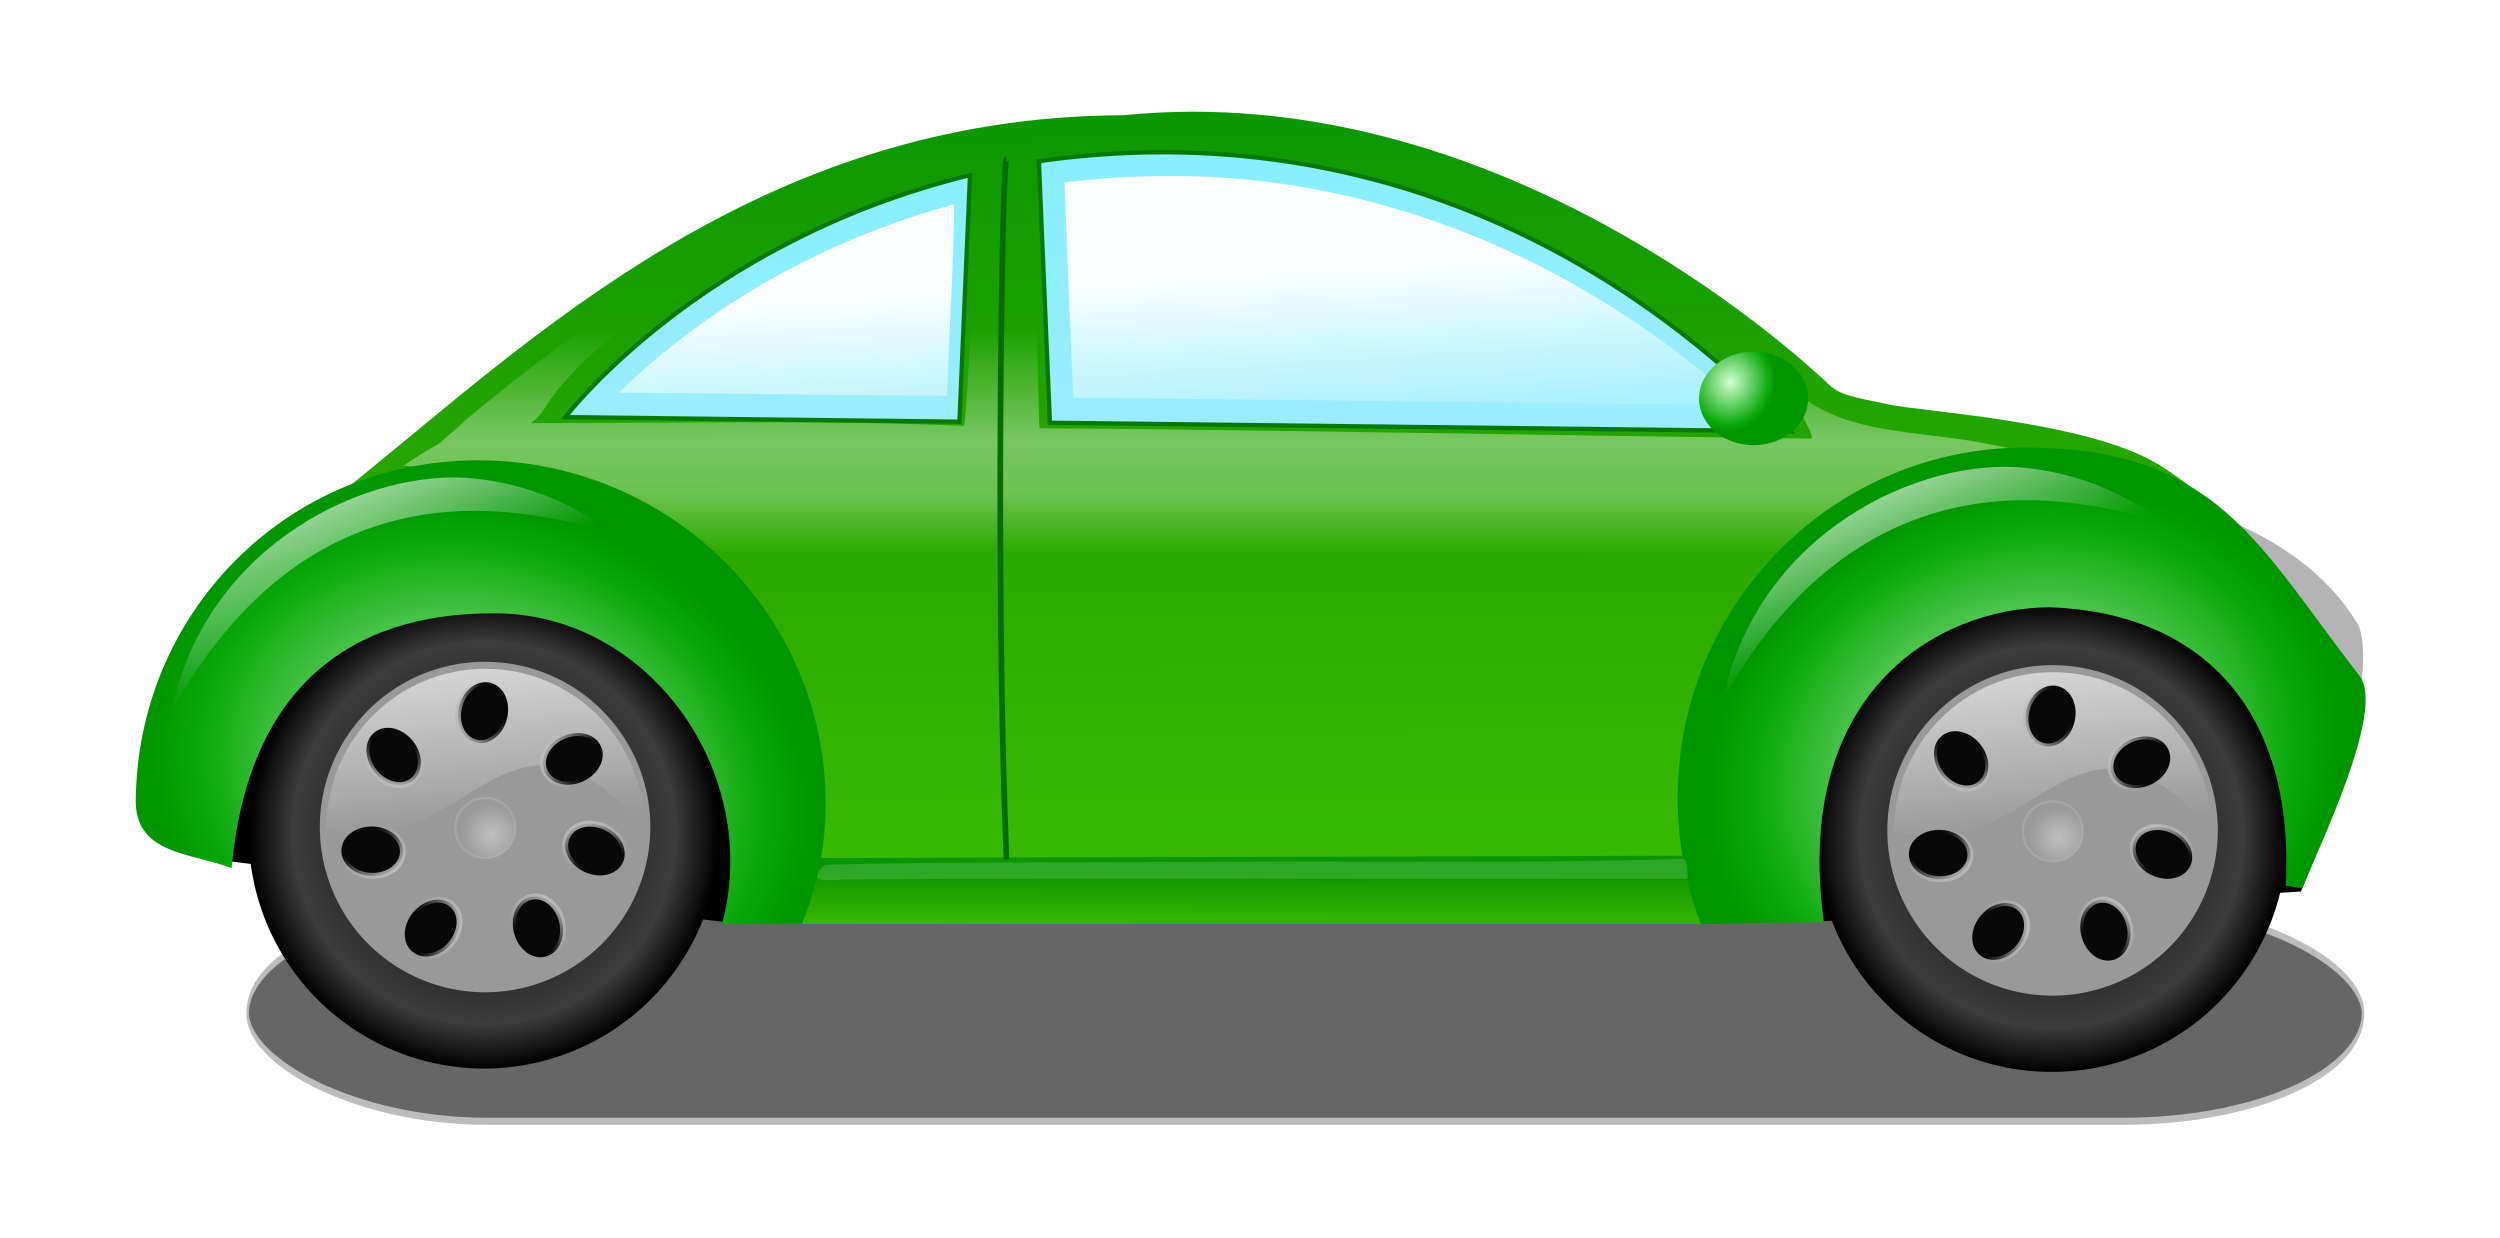 <?xml version="1.0" encoding="UTF-8" standalone="no"?>
<!-- Created with Inkscape (http://www.inkscape.org/) -->
<svg xmlns:dc="http://purl.org/dc/elements/1.1/" xmlns:cc="http://web.resource.org/cc/" xmlns:rdf="http://www.w3.org/1999/02/22-rdf-syntax-ns#" xmlns:svg="http://www.w3.org/2000/svg" xmlns="http://www.w3.org/2000/svg" xmlns:xlink="http://www.w3.org/1999/xlink" xmlns:sodipodi="http://sodipodi.sourceforge.net/DTD/sodipodi-0.dtd" xmlns:inkscape="http://www.inkscape.org/namespaces/inkscape" width="597.347" height="295.816" id="svg2" sodipodi:version="0.32" inkscape:version="0.46dev+devel" sodipodi:docbase="/home/chris/Inkscape graphics" sodipodi:docname="Chrisdesign_Beetle_(car).svg" inkscape:output_extension="org.inkscape.output.svg.inkscape" version="1.0">
  <defs id="defs4">
    <linearGradient inkscape:collect="always" id="linearGradient6250">
      <stop style="stop-color:#bcbcbc;stop-opacity:1;" offset="0" id="stop6252"/>
      <stop style="stop-color:#bcbcbc;stop-opacity:0;" offset="1" id="stop6254"/>
    </linearGradient>
    <linearGradient id="linearGradient5267">
      <stop style="stop-color:#222222;stop-opacity:1;" offset="0" id="stop5269"/>
      <stop id="stop5277" offset="0.606" style="stop-color:#515151;stop-opacity:1;"/>
      <stop style="stop-color:#818181;stop-opacity:1;" offset="0.626" id="stop5279"/>
      <stop style="stop-color:#888888;stop-opacity:1;" offset="1" id="stop5271"/>
    </linearGradient>
    <linearGradient inkscape:collect="always" id="linearGradient5247">
      <stop style="stop-color:#ffffff;stop-opacity:1;" offset="0" id="stop5249"/>
      <stop style="stop-color:#ffffff;stop-opacity:0;" offset="1" id="stop5251"/>
    </linearGradient>
    <linearGradient id="linearGradient5234">
      <stop style="stop-color:#000000;stop-opacity:1;" offset="0" id="stop5236"/>
      <stop id="stop5242" offset="0.813" style="stop-color:#3c3c3c;stop-opacity:1;"/>
      <stop style="stop-color:#000000;stop-opacity:1;" offset="1" id="stop5238"/>
    </linearGradient>
    <linearGradient id="linearGradient30545">
      <stop style="stop-color:#009300;stop-opacity:1;" offset="0" id="stop30547"/>
      <stop style="stop-color:#f2fff2;stop-opacity:1;" offset="1" id="stop30549"/>
    </linearGradient>
    <linearGradient inkscape:collect="always" id="linearGradient28588">
      <stop style="stop-color:#ffffff;stop-opacity:1;" offset="0" id="stop28590"/>
      <stop style="stop-color:#ffffff;stop-opacity:0;" offset="1" id="stop28592"/>
    </linearGradient>
    <linearGradient id="linearGradient16199">
      <stop id="stop16201" offset="0" style="stop-color:#ffffff;stop-opacity:0;"/>
      <stop style="stop-color:#ffffff;stop-opacity:0.637;" offset="0.5" id="stop16205"/>
      <stop id="stop16207" offset="0.75" style="stop-color:#ffffff;stop-opacity:0.505;"/>
      <stop id="stop16203" offset="1" style="stop-color:#ffffff;stop-opacity:0;"/>
    </linearGradient>
    <linearGradient id="linearGradient16167">
      <stop style="stop-color:#ffffff;stop-opacity:0;" offset="0" id="stop16169"/>
      <stop id="stop16175" offset="0.177" style="stop-color:#ffffff;stop-opacity:0.5;"/>
      <stop style="stop-color:#ffffff;stop-opacity:0;" offset="1" id="stop16171"/>
    </linearGradient>
    <linearGradient id="linearGradient16159">
      <stop style="stop-color:#ffffff;stop-opacity:1;" offset="0" id="stop16161"/>
      <stop style="stop-color:#ffffff;stop-opacity:0;" offset="1" id="stop16163"/>
    </linearGradient>
    <linearGradient inkscape:collect="always" id="linearGradient16120">
      <stop style="stop-color:#ffffff;stop-opacity:1;" offset="0" id="stop16122"/>
      <stop style="stop-color:#ffffff;stop-opacity:0;" offset="1" id="stop16124"/>
    </linearGradient>
    <linearGradient id="linearGradient14136">
      <stop style="stop-color:#9eecff;stop-opacity:1;" offset="0" id="stop14138"/>
      <stop style="stop-color:#87efff;stop-opacity:1;" offset="1" id="stop14140"/>
    </linearGradient>
    <linearGradient id="linearGradient11157">
      <stop style="stop-color:#d2ffd2;stop-opacity:1;" offset="0" id="stop11159"/>
      <stop id="stop3244" offset="0.865" style="stop-color:#09a809;stop-opacity:1;"/>
      <stop style="stop-color:#009600;stop-opacity:1;" offset="1" id="stop11161"/>
    </linearGradient>
    <linearGradient id="linearGradient7271">
      <stop style="stop-color:#3fc200;stop-opacity:1;" offset="0" id="stop7273"/>
      <stop id="stop16132" offset="0.5" style="stop-color:#2ca900;stop-opacity:1;"/>
      <stop style="stop-color:#0a9600;stop-opacity:1;" offset="1" id="stop7275"/>
    </linearGradient>
    <linearGradient id="linearGradient7261">
      <stop style="stop-color:#acfffd;stop-opacity:1;" offset="0" id="stop7263"/>
      <stop style="stop-color:#002099;stop-opacity:1;" offset="1" id="stop7265"/>
    </linearGradient>
    <linearGradient inkscape:collect="always" xlink:href="#linearGradient16120" id="linearGradient24487" gradientUnits="userSpaceOnUse" gradientTransform="matrix(0.479,0,0,0.498,627.578,237.963)" x1="-298.282" y1="220.244" x2="-261.157" y2="309.857"/>
    <linearGradient inkscape:collect="always" xlink:href="#linearGradient16120" id="linearGradient24490" gradientUnits="userSpaceOnUse" gradientTransform="matrix(0.479,0,0,0.498,256.964,240.515)" x1="-298.282" y1="220.244" x2="-261.157" y2="309.857"/>
    <linearGradient inkscape:collect="always" xlink:href="#linearGradient14136" id="linearGradient24498" gradientUnits="userSpaceOnUse" gradientTransform="matrix(0.479,0,0,0.498,256.964,240.515)" x1="155.671" y1="237.284" x2="153.826" y2="84.905"/>
    <radialGradient inkscape:collect="always" xlink:href="#linearGradient11157" id="radialGradient24501" gradientUnits="userSpaceOnUse" gradientTransform="matrix(-9.7213604e-2,-0.368,0.424,-0.126,692.407,211.62)" cx="-425.721" cy="-489.543" fx="-425.721" fy="-489.543" r="171.964"/>
    <radialGradient inkscape:collect="always" xlink:href="#linearGradient11157" id="radialGradient24504" gradientUnits="userSpaceOnUse" gradientTransform="matrix(-0.103,0.366,-0.441,-0.134,250.702,490.475)" cx="-72.264" cy="227.889" fx="-72.264" fy="227.889" r="171.964"/>
    <linearGradient inkscape:collect="always" xlink:href="#linearGradient16199" id="linearGradient24507" gradientUnits="userSpaceOnUse" gradientTransform="matrix(0.479,0,0,0.498,256.964,240.515)" x1="159.113" y1="169.739" x2="159.113" y2="277.062"/>
    <linearGradient inkscape:collect="always" xlink:href="#linearGradient7271" id="linearGradient24511" gradientUnits="userSpaceOnUse" gradientTransform="matrix(0.479,0,0,0.498,256.964,240.515)" x1="110.133" y1="461.759" x2="110.21" y2="430.164"/>
    <linearGradient inkscape:collect="always" xlink:href="#linearGradient7271" id="linearGradient24514" gradientUnits="userSpaceOnUse" gradientTransform="matrix(0.479,0,0,0.498,256.964,240.515)" x1="97.294" y1="498.044" x2="96.014" y2="51.26"/>
    <radialGradient inkscape:collect="always" xlink:href="#linearGradient11157" id="radialGradient27586" gradientUnits="userSpaceOnUse" gradientTransform="matrix(-0.264,0.838,-0.79,-0.244,648.891,-93.629)" cx="395.057" cy="189.356" fx="395.057" fy="189.356" r="27.198"/>
    <linearGradient inkscape:collect="always" xlink:href="#linearGradient28588" id="linearGradient3248" gradientUnits="userSpaceOnUse" gradientTransform="matrix(1,0,0,1.058,0,-16.571)" x1="104.609" y1="183.301" x2="108.633" y2="255.722"/>
    <linearGradient inkscape:collect="always" xlink:href="#linearGradient28588" id="linearGradient3252" gradientUnits="userSpaceOnUse" gradientTransform="matrix(0.548,0,0,0.586,276.485,205.311)" x1="104.609" y1="183.301" x2="108.633" y2="255.722"/>
    <radialGradient inkscape:collect="always" xlink:href="#linearGradient5234" id="radialGradient8290" gradientUnits="userSpaceOnUse" cx="173.108" cy="532.029" fx="173.108" fy="532.029" r="61.067"/>
    <linearGradient inkscape:collect="always" xlink:href="#linearGradient5247" id="linearGradient8292" gradientUnits="userSpaceOnUse" gradientTransform="matrix(0.675,0,0,0.675,56.533,171.336)" x1="137.689" y1="430.781" x2="147.468" y2="534.119"/>
    <linearGradient inkscape:collect="always" xlink:href="#linearGradient6250" id="linearGradient8294" gradientUnits="userSpaceOnUse" x1="132.698" y1="563.979" x2="120.109" y2="549.941"/>
    <linearGradient inkscape:collect="always" xlink:href="#linearGradient6250" id="linearGradient8296" gradientUnits="userSpaceOnUse" x1="132.698" y1="563.979" x2="120.109" y2="549.941"/>
    <linearGradient inkscape:collect="always" xlink:href="#linearGradient6250" id="linearGradient8298" gradientUnits="userSpaceOnUse" x1="132.698" y1="563.979" x2="120.109" y2="549.941"/>
    <linearGradient inkscape:collect="always" xlink:href="#linearGradient6250" id="linearGradient8300" gradientUnits="userSpaceOnUse" x1="132.698" y1="563.979" x2="120.109" y2="549.941"/>
    <linearGradient inkscape:collect="always" xlink:href="#linearGradient6250" id="linearGradient8302" gradientUnits="userSpaceOnUse" x1="132.698" y1="563.979" x2="120.109" y2="549.941"/>
    <linearGradient inkscape:collect="always" xlink:href="#linearGradient6250" id="linearGradient8304" gradientUnits="userSpaceOnUse" x1="132.698" y1="563.979" x2="120.109" y2="549.941"/>
    <linearGradient inkscape:collect="always" xlink:href="#linearGradient6250" id="linearGradient8306" gradientUnits="userSpaceOnUse" x1="132.698" y1="563.979" x2="120.109" y2="549.941"/>
    <radialGradient inkscape:collect="always" xlink:href="#linearGradient16120" id="radialGradient8308" gradientUnits="userSpaceOnUse" cx="177.85" cy="532.736" fx="177.85" fy="532.736" r="8.09"/>
    <radialGradient inkscape:collect="always" xlink:href="#linearGradient5234" id="radialGradient8338" gradientUnits="userSpaceOnUse" cx="173.108" cy="532.029" fx="173.108" fy="532.029" r="61.067"/>
    <linearGradient inkscape:collect="always" xlink:href="#linearGradient5247" id="linearGradient8340" gradientUnits="userSpaceOnUse" gradientTransform="matrix(0.675,0,0,0.675,56.533,171.336)" x1="137.689" y1="430.781" x2="147.468" y2="534.119"/>
    <linearGradient inkscape:collect="always" xlink:href="#linearGradient6250" id="linearGradient8342" gradientUnits="userSpaceOnUse" x1="132.698" y1="563.979" x2="120.109" y2="549.941"/>
    <linearGradient inkscape:collect="always" xlink:href="#linearGradient6250" id="linearGradient8344" gradientUnits="userSpaceOnUse" x1="132.698" y1="563.979" x2="120.109" y2="549.941"/>
    <linearGradient inkscape:collect="always" xlink:href="#linearGradient6250" id="linearGradient8346" gradientUnits="userSpaceOnUse" x1="132.698" y1="563.979" x2="120.109" y2="549.941"/>
    <linearGradient inkscape:collect="always" xlink:href="#linearGradient6250" id="linearGradient8348" gradientUnits="userSpaceOnUse" x1="132.698" y1="563.979" x2="120.109" y2="549.941"/>
    <linearGradient inkscape:collect="always" xlink:href="#linearGradient6250" id="linearGradient8350" gradientUnits="userSpaceOnUse" x1="132.698" y1="563.979" x2="120.109" y2="549.941"/>
    <linearGradient inkscape:collect="always" xlink:href="#linearGradient6250" id="linearGradient8352" gradientUnits="userSpaceOnUse" x1="132.698" y1="563.979" x2="120.109" y2="549.941"/>
    <linearGradient inkscape:collect="always" xlink:href="#linearGradient6250" id="linearGradient8354" gradientUnits="userSpaceOnUse" x1="132.698" y1="563.979" x2="120.109" y2="549.941"/>
    <radialGradient inkscape:collect="always" xlink:href="#linearGradient16120" id="radialGradient8356" gradientUnits="userSpaceOnUse" cx="177.85" cy="532.736" fx="177.85" fy="532.736" r="8.09"/>
    <filter inkscape:collect="always" x="-0.018" width="1.036" y="-0.487" height="1.975" id="filter13283">
      <feGaussianBlur inkscape:collect="always" stdDeviation="4.544" id="feGaussianBlur13285"/>
    </filter>
  </defs>
  <sodipodi:namedview id="base" pagecolor="#ffffff" bordercolor="#666666" borderopacity="1.0" inkscape:pageopacity="0.0" inkscape:pageshadow="2" inkscape:zoom="0.6763238" inkscape:cx="230.6076" inkscape:cy="203.01154" inkscape:document-units="px" inkscape:current-layer="layer1" showguides="true" inkscape:guide-bbox="true" inkscape:window-width="1024" inkscape:window-height="683" inkscape:window-x="0" inkscape:window-y="27"/>
  <g inkscape:label="Ebene 1" inkscape:groupmode="layer" id="layer1" transform="translate(-42.879,-246.435)">
    <g id="g2329">
      <rect inkscape:export-ydpi="120.41201" inkscape:export-xdpi="120.41201" inkscape:export-filename="/home/chris/Inkscape graphics/Clipart-Beetle.png" rx="57.77" ry="9.144" transform="matrix(0.992,0,0,2.822,20.732,-862.742)" y="469.699" x="81.976" height="18.287" width="509.515" id="rect9337" style="opacity:1;color:#000000;fill:#666666;fill-opacity:1;fill-rule:evenodd;stroke:#bcbcbc;stroke-width:0.6;stroke-linecap:butt;stroke-linejoin:miter;marker:none;marker-start:none;marker-mid:none;marker-end:none;stroke-miterlimit:4;stroke-dasharray:none;stroke-dashoffset:0;stroke-opacity:1;visibility:visible;display:inline;overflow:visible;filter:url(#filter13283);enable-background:accumulate"/>
      <path inkscape:export-ydpi="120.41201" inkscape:export-xdpi="120.41201" inkscape:export-filename="/home/chris/Inkscape graphics/Clipart-Beetle.png" sodipodi:nodetypes="cccccc" style="fill:#000000;fill-rule:evenodd;stroke:#000000;stroke-width:1px;stroke-linecap:butt;stroke-linejoin:miter;stroke-opacity:1" d="M 478.229,466.068 L 592.32,458.963 L 595.88,450.149 L 581.926,415.599 L 477.239,410.047 C 477.569,428.721 477.899,388.205 478.229,466.068 z" id="path8312"/>
      <path inkscape:export-ydpi="120.41201" inkscape:export-xdpi="120.41201" inkscape:export-filename="/home/chris/Inkscape graphics/Clipart-Beetle.png" sodipodi:nodetypes="ccssccsscszsc" id="path4342" d="M 311.275,273.972 C 223.927,274.234 169.321,328.153 126.263,362.651 C 135.672,358.995 145.921,356.999 156.639,356.999 C 202.493,356.999 239.709,393.737 239.709,439.015 C 239.709,448.907 237.931,458.395 234.676,467.178 L 450.409,466.633 C 446.805,457.449 444.822,447.458 444.822,437.022 C 444.822,391.744 482.038,355.006 527.892,355.006 C 544.121,355.006 559.266,359.615 572.063,367.57 C 566.994,363.168 562.087,359.403 557.924,356.999 C 540.671,347.037 502.998,344.913 494.026,343.05 C 485.151,341.207 482.471,340.748 479.976,338.395 C 470.717,329.659 399.578,265.072 311.275,273.972 z" style="fill:url(#linearGradient24514);fill-opacity:1;fill-rule:evenodd;stroke:none;stroke-width:1px;stroke-linecap:butt;stroke-linejoin:miter;stroke-opacity:1"/>
      <path inkscape:export-ydpi="120.41201" inkscape:export-xdpi="120.41201" inkscape:export-filename="/home/chris/Inkscape graphics/Clipart-Beetle.png" id="path12136" d="M 239.103,451.445 L 448.022,450.883 L 451.27,467.197 L 229.361,467.197 L 239.103,451.445 z" style="color:#000000;fill:url(#linearGradient24511);fill-opacity:1;fill-rule:evenodd;stroke:none;stroke-width:1px;stroke-linecap:butt;stroke-linejoin:miter;marker:none;marker-start:none;marker-mid:none;marker-end:none;stroke-miterlimit:4;stroke-dasharray:none;stroke-dashoffset:0;stroke-opacity:1;visibility:visible;display:inline;overflow:visible;enable-background:accumulate"/>
      <path inkscape:export-ydpi="120.41201" inkscape:export-xdpi="120.41201" inkscape:export-filename="/home/chris/Inkscape graphics/Clipart-Beetle.png" sodipodi:nodetypes="ccsc" id="path2371" d="M 547.355,364.163 C 568.271,382.816 586.51,403.017 601.607,424.538 C 607.944,416.506 608.713,399.669 606.192,395.48 C 595.603,377.885 573.35,366.679 547.355,364.163 z" style="opacity:0.992;fill:#b3b3b3;fill-opacity:1;fill-rule:evenodd;stroke:none;stroke-width:1.909px;stroke-linecap:butt;stroke-linejoin:miter;stroke-opacity:1"/>
      <path inkscape:export-ydpi="120.41201" inkscape:export-xdpi="120.41201" inkscape:export-filename="/home/chris/Inkscape graphics/Clipart-Beetle.png" sodipodi:nodetypes="ccccccccccccsssccscsc" id="path16188" d="M 248.651,289.634 C 248.301,289.753 247.952,289.872 247.602,289.992 C 212.831,301.965 182.003,323.519 153.628,347.206 C 153.244,347.82 149.79,350.628 147.742,352.469 C 145.406,353.736 142.64,355.425 139.309,357.684 C 173.348,361.107 212.637,384.698 222.529,411.287 C 226.252,420.941 227.757,431.142 227.427,441.288 C 308.401,441.231 389.291,437.496 470.24,436.352 C 473.53,413.04 489.746,392.676 508.48,375.79 C 514.351,370.202 521.444,365.39 526.604,359.381 C 527.818,357.555 526.778,355.242 525.615,353.885 C 526.521,353.794 525.531,354.148 517.899,352.509 C 498.315,348.555 476.849,351.111 465.981,332.613 C 465.103,331.118 477.352,351.263 475.661,351.241 C 409.989,350.393 348.049,349.185 291.289,348.749 C 291.001,348.747 290.113,298.342 289.58,285.678 C 287.811,285.598 277.616,287.195 276.435,287.397 C 276.291,288.59 274.029,348.224 273.175,348.187 C 239.781,346.768 206.363,347.535 169.79,347.533 C 171.134,346.475 172.309,345.204 173.25,343.657 C 182.901,327.778 219.262,303.028 248.651,289.634 z" style="opacity:0.6;fill:url(#linearGradient24507);fill-opacity:1;fill-rule:evenodd;stroke:none;stroke-width:1px;stroke-linecap:butt;stroke-linejoin:miter;stroke-opacity:1"/>
      <path inkscape:export-ydpi="120.41201" inkscape:export-xdpi="120.41201" inkscape:export-filename="/home/chris/Inkscape graphics/Clipart-Beetle.png" id="path8310" d="M 94.383,451.332 L 215.385,466.177 L 221.663,450.761 L 207.394,414.792 L 104.086,409.653 L 94.383,451.332 z" style="fill:#000000;fill-rule:evenodd;stroke:#000000;stroke-width:1px;stroke-linecap:butt;stroke-linejoin:miter;stroke-opacity:1"/>
      <g inkscape:export-ydpi="120.41201" inkscape:export-xdpi="120.41201" inkscape:export-filename="/home/chris/Inkscape graphics/Clipart-Beetle.png" transform="matrix(0.921,0,0,0.921,-0.879,-44.496)" id="g8277">
        <path sodipodi:type="arc" style="opacity:1;color:#000000;fill:url(#radialGradient8290);fill-opacity:1;fill-rule:evenodd;stroke:none;stroke-width:11.4;stroke-linecap:butt;stroke-linejoin:miter;marker:none;marker-start:none;marker-mid:none;marker-end:none;stroke-miterlimit:4;stroke-dasharray:none;stroke-dashoffset:0;stroke-opacity:1;visibility:visible;display:inline;overflow:visible;enable-background:accumulate" id="path3292" sodipodi:cx="173.10789" sodipodi:cy="532.02911" sodipodi:rx="61.067215" sodipodi:ry="61.067215" d="M 234.175,532.029 A 61.067,61.067 0 1 1 112.041,532.029 A 61.067,61.067 0 1 1 234.175,532.029 z"/>
        <path d="M 234.175,532.029 A 61.067,61.067 0 1 1 112.041,532.029 A 61.067,61.067 0 1 1 234.175,532.029 z" sodipodi:ry="61.067215" sodipodi:rx="61.067215" sodipodi:cy="532.02911" sodipodi:cx="173.10789" id="path3294" style="opacity:1;color:#000000;fill:#999999;fill-opacity:1;fill-rule:evenodd;stroke:none;stroke-width:11.4;stroke-linecap:butt;stroke-linejoin:miter;marker:none;marker-start:none;marker-mid:none;marker-end:none;stroke-miterlimit:4;stroke-dasharray:none;stroke-dashoffset:0;stroke-opacity:1;visibility:visible;display:inline;overflow:visible;enable-background:accumulate" sodipodi:type="arc" transform="matrix(0.702,0,0,0.702,51.835,156.964)"/>
        <path style="color:#000000;fill:url(#linearGradient8292);fill-opacity:1;fill-rule:evenodd;stroke:none;stroke-width:11.4;stroke-linecap:butt;stroke-linejoin:miter;marker:none;marker-start:none;marker-mid:none;marker-end:none;stroke-miterlimit:4;stroke-dashoffset:0;stroke-opacity:1;visibility:visible;display:inline;overflow:visible;enable-background:accumulate" d="M 214.68,530.635 C 178.886,489.457 168.621,541.004 132.198,530.635 C 132.198,507.87 150.674,489.394 173.439,489.394 C 196.204,489.394 214.68,507.87 214.68,530.635 z" id="path5244" sodipodi:nodetypes="ccsc"/>
        <path inkscape:transform-center-y="-16.654876" inkscape:transform-center-x="21.230077" transform="matrix(0.405,0.519,-0.52,0.405,387.19,223.249)" d="M 136.578,553.786 A 12.1,9.614 0 1 1 112.379,553.786 A 12.1,9.614 0 1 1 136.578,553.786 z" sodipodi:ry="9.6135044" sodipodi:rx="12.099755" sodipodi:cy="553.78595" sodipodi:cx="124.4783" id="path6262" style="color:#000000;fill:#080808;fill-opacity:1;fill-rule:evenodd;stroke:url(#linearGradient8294);stroke-width:2.321;stroke-linecap:butt;stroke-linejoin:miter;marker:none;marker-start:none;marker-mid:none;marker-end:none;stroke-miterlimit:4;stroke-dasharray:none;stroke-dashoffset:0;stroke-opacity:1;visibility:visible;display:inline;overflow:visible;enable-background:accumulate" sodipodi:type="arc"/>
        <path sodipodi:type="arc" style="color:#000000;fill:#080808;fill-opacity:1;fill-rule:evenodd;stroke:url(#linearGradient8296);stroke-width:2.321;stroke-linecap:butt;stroke-linejoin:miter;marker:none;marker-start:none;marker-mid:none;marker-end:none;stroke-miterlimit:4;stroke-dasharray:none;stroke-dashoffset:0;stroke-opacity:1;visibility:visible;display:inline;overflow:visible;enable-background:accumulate" id="path6266" sodipodi:cx="124.4783" sodipodi:cy="553.78595" sodipodi:rx="12.099755" sodipodi:ry="9.6135044" d="M 136.578,553.786 A 12.1,9.614 0 1 1 112.379,553.786 A 12.1,9.614 0 1 1 136.578,553.786 z" transform="matrix(-0.158,0.639,-0.64,-0.159,546.92,509.281)" inkscape:transform-center-x="0.013070025" inkscape:transform-center-y="-26.983385"/>
        <path inkscape:transform-center-y="-16.582661" inkscape:transform-center-x="-21.286522" transform="matrix(-0.602,0.268,-0.268,-0.602,419.482,812.782)" d="M 136.578,553.786 A 12.1,9.614 0 1 1 112.379,553.786 A 12.1,9.614 0 1 1 136.578,553.786 z" sodipodi:ry="9.6135044" sodipodi:rx="12.099755" sodipodi:cy="553.78595" sodipodi:cx="124.4783" id="path6270" style="color:#000000;fill:#080808;fill-opacity:1;fill-rule:evenodd;stroke:url(#linearGradient8298);stroke-width:2.321;stroke-linecap:butt;stroke-linejoin:miter;marker:none;marker-start:none;marker-mid:none;marker-end:none;stroke-miterlimit:4;stroke-dasharray:none;stroke-dashoffset:0;stroke-opacity:1;visibility:visible;display:inline;overflow:visible;enable-background:accumulate" sodipodi:type="arc"/>
        <path sodipodi:type="arc" style="color:#000000;fill:#080808;fill-opacity:1;fill-rule:evenodd;stroke:url(#linearGradient8300);stroke-width:2.321;stroke-linecap:butt;stroke-linejoin:miter;marker:none;marker-start:none;marker-mid:none;marker-end:none;stroke-miterlimit:4;stroke-dasharray:none;stroke-dashoffset:0;stroke-opacity:1;visibility:visible;display:inline;overflow:visible;enable-background:accumulate" id="path6274" sodipodi:cx="124.4783" sodipodi:cy="553.78595" sodipodi:rx="12.099755" sodipodi:ry="9.6135044" d="M 136.578,553.786 A 12.1,9.614 0 1 1 112.379,553.786 A 12.1,9.614 0 1 1 136.578,553.786 z" transform="matrix(-0.597,-0.277,0.277,-0.598,122.778,901.932)" inkscape:transform-center-x="-26.495842" inkscape:transform-center-y="5.1061016"/>
        <path inkscape:transform-center-y="23.754193" inkscape:transform-center-x="-12.799929" transform="matrix(-0.163,-0.638,0.639,-0.164,-146.514,726.569)" d="M 136.578,553.786 A 12.1,9.614 0 1 1 112.379,553.786 A 12.1,9.614 0 1 1 136.578,553.786 z" sodipodi:ry="9.6135044" sodipodi:rx="12.099755" sodipodi:cy="553.78595" sodipodi:cx="124.4783" id="path6278" style="color:#000000;fill:#080808;fill-opacity:1;fill-rule:evenodd;stroke:url(#linearGradient8302);stroke-width:2.321;stroke-linecap:butt;stroke-linejoin:miter;marker:none;marker-start:none;marker-mid:none;marker-end:none;stroke-miterlimit:4;stroke-dasharray:none;stroke-dashoffset:0;stroke-opacity:1;visibility:visible;display:inline;overflow:visible;enable-background:accumulate" sodipodi:type="arc"/>
        <path sodipodi:type="arc" style="color:#000000;fill:#080808;fill-opacity:1;fill-rule:evenodd;stroke:url(#linearGradient8304);stroke-width:2.321;stroke-linecap:butt;stroke-linejoin:miter;marker:none;marker-start:none;marker-mid:none;marker-end:none;stroke-miterlimit:4;stroke-dasharray:none;stroke-dashoffset:0;stroke-opacity:1;visibility:visible;display:inline;overflow:visible;enable-background:accumulate" id="path6282" sodipodi:cx="124.4783" sodipodi:cy="553.78595" sodipodi:rx="12.099755" sodipodi:ry="9.6135044" d="M 136.578,553.786 A 12.1,9.614 0 1 1 112.379,553.786 A 12.1,9.614 0 1 1 136.578,553.786 z" transform="matrix(0.425,-0.503,0.503,0.425,-171.833,383.918)" inkscape:transform-center-x="11.939773" inkscape:transform-center-y="24.197983"/>
        <path sodipodi:type="arc" style="color:#000000;fill:#080808;fill-opacity:1;fill-rule:evenodd;stroke:url(#linearGradient8306);stroke-width:2.321;stroke-linecap:butt;stroke-linejoin:miter;marker:none;marker-start:none;marker-mid:none;marker-end:none;stroke-miterlimit:4;stroke-dasharray:none;stroke-dashoffset:0;stroke-opacity:1;visibility:visible;display:inline;overflow:visible;enable-background:accumulate" id="path6288" sodipodi:cx="124.4783" sodipodi:cy="553.78595" sodipodi:rx="12.099755" sodipodi:ry="9.6135044" d="M 136.578,553.786 A 12.1,9.614 0 1 1 112.379,553.786 A 12.1,9.614 0 1 1 136.578,553.786 z" transform="matrix(0.658,2.5187524e-2,-2.5216986e-2,0.659,76.118,168.629)" inkscape:transform-center-x="26.41799" inkscape:transform-center-y="5.4946482"/>
        <path sodipodi:type="arc" style="opacity:0.377;color:#000000;fill:url(#radialGradient8308);fill-opacity:1;fill-rule:evenodd;stroke:#bcbcbc;stroke-width:0.6;stroke-linecap:butt;stroke-linejoin:miter;marker:none;marker-start:none;marker-mid:none;marker-end:none;stroke-miterlimit:4;stroke-dasharray:none;stroke-dashoffset:0;stroke-opacity:1;visibility:visible;display:inline;overflow:visible;enable-background:accumulate" id="path6329" sodipodi:cx="176.19232" sodipodi:cy="531.07819" sodipodi:rx="7.7902536" sodipodi:ry="7.7902536" d="M 183.983,531.078 A 7.79,7.79 0 1 1 168.402,531.078 A 7.79,7.79 0 1 1 183.983,531.078 z" transform="translate(-2.753,-0.375)"/>
      </g>
      <path inkscape:export-ydpi="120.41201" inkscape:export-xdpi="120.41201" inkscape:export-filename="/home/chris/Inkscape graphics/Clipart-Beetle.png" sodipodi:nodetypes="ccczccsc" id="path2378" d="M 157.111,356.422 C 111.257,356.422 75.319,393.175 75.319,438.453 C 75.806,450.53 88.303,450.162 98.206,453.85 C 102.074,411.667 125.698,392.659 161.54,392.979 C 198.239,393.299 225.008,431.25 215.404,467.196 L 234.533,467.16 C 238.125,457.989 240.166,448.871 240.166,438.453 C 240.166,393.175 202.965,356.422 157.111,356.422 z" style="color:#000000;fill:url(#radialGradient24504);fill-opacity:1;fill-rule:nonzero;stroke:none;stroke-width:2.9;stroke-linecap:butt;stroke-linejoin:miter;marker:none;marker-start:none;marker-mid:none;marker-end:none;stroke-miterlimit:4;stroke-dashoffset:0;stroke-opacity:1;visibility:visible;display:inline;overflow:visible;enable-background:accumulate"/>
      <g inkscape:export-ydpi="120.41201" inkscape:export-xdpi="120.41201" inkscape:export-filename="/home/chris/Inkscape graphics/Clipart-Beetle.png" id="g8314" transform="matrix(0.921,0,0,0.921,373.653,-43.689)">
        <path d="M 234.175,532.029 A 61.067,61.067 0 1 1 112.041,532.029 A 61.067,61.067 0 1 1 234.175,532.029 z" sodipodi:ry="61.067215" sodipodi:rx="61.067215" sodipodi:cy="532.02911" sodipodi:cx="173.10789" id="path8316" style="opacity:1;color:#000000;fill:url(#radialGradient8338);fill-opacity:1;fill-rule:evenodd;stroke:none;stroke-width:11.4;stroke-linecap:butt;stroke-linejoin:miter;marker:none;marker-start:none;marker-mid:none;marker-end:none;stroke-miterlimit:4;stroke-dasharray:none;stroke-dashoffset:0;stroke-opacity:1;visibility:visible;display:inline;overflow:visible;enable-background:accumulate" sodipodi:type="arc"/>
        <path transform="matrix(0.702,0,0,0.702,51.835,156.964)" sodipodi:type="arc" style="opacity:1;color:#000000;fill:#999999;fill-opacity:1;fill-rule:evenodd;stroke:none;stroke-width:11.4;stroke-linecap:butt;stroke-linejoin:miter;marker:none;marker-start:none;marker-mid:none;marker-end:none;stroke-miterlimit:4;stroke-dasharray:none;stroke-dashoffset:0;stroke-opacity:1;visibility:visible;display:inline;overflow:visible;enable-background:accumulate" id="path8318" sodipodi:cx="173.10789" sodipodi:cy="532.02911" sodipodi:rx="61.067215" sodipodi:ry="61.067215" d="M 234.175,532.029 A 61.067,61.067 0 1 1 112.041,532.029 A 61.067,61.067 0 1 1 234.175,532.029 z"/>
        <path sodipodi:nodetypes="ccsc" id="path8320" d="M 214.68,530.635 C 178.886,489.457 168.621,541.004 132.198,530.635 C 132.198,507.87 150.674,489.394 173.439,489.394 C 196.204,489.394 214.68,507.87 214.68,530.635 z" style="color:#000000;fill:url(#linearGradient8340);fill-opacity:1;fill-rule:evenodd;stroke:none;stroke-width:11.4;stroke-linecap:butt;stroke-linejoin:miter;marker:none;marker-start:none;marker-mid:none;marker-end:none;stroke-miterlimit:4;stroke-dashoffset:0;stroke-opacity:1;visibility:visible;display:inline;overflow:visible;enable-background:accumulate"/>
        <path sodipodi:type="arc" style="color:#000000;fill:#080808;fill-opacity:1;fill-rule:evenodd;stroke:url(#linearGradient8342);stroke-width:2.321;stroke-linecap:butt;stroke-linejoin:miter;marker:none;marker-start:none;marker-mid:none;marker-end:none;stroke-miterlimit:4;stroke-dasharray:none;stroke-dashoffset:0;stroke-opacity:1;visibility:visible;display:inline;overflow:visible;enable-background:accumulate" id="path8322" sodipodi:cx="124.4783" sodipodi:cy="553.78595" sodipodi:rx="12.099755" sodipodi:ry="9.6135044" d="M 136.578,553.786 A 12.1,9.614 0 1 1 112.379,553.786 A 12.1,9.614 0 1 1 136.578,553.786 z" transform="matrix(0.405,0.519,-0.52,0.405,387.19,223.249)" inkscape:transform-center-x="21.230077" inkscape:transform-center-y="-16.654876"/>
        <path inkscape:transform-center-y="-26.983385" inkscape:transform-center-x="0.013070025" transform="matrix(-0.158,0.639,-0.64,-0.159,546.92,509.281)" d="M 136.578,553.786 A 12.1,9.614 0 1 1 112.379,553.786 A 12.1,9.614 0 1 1 136.578,553.786 z" sodipodi:ry="9.6135044" sodipodi:rx="12.099755" sodipodi:cy="553.78595" sodipodi:cx="124.4783" id="path8324" style="color:#000000;fill:#080808;fill-opacity:1;fill-rule:evenodd;stroke:url(#linearGradient8344);stroke-width:2.321;stroke-linecap:butt;stroke-linejoin:miter;marker:none;marker-start:none;marker-mid:none;marker-end:none;stroke-miterlimit:4;stroke-dasharray:none;stroke-dashoffset:0;stroke-opacity:1;visibility:visible;display:inline;overflow:visible;enable-background:accumulate" sodipodi:type="arc"/>
        <path sodipodi:type="arc" style="color:#000000;fill:#080808;fill-opacity:1;fill-rule:evenodd;stroke:url(#linearGradient8346);stroke-width:2.321;stroke-linecap:butt;stroke-linejoin:miter;marker:none;marker-start:none;marker-mid:none;marker-end:none;stroke-miterlimit:4;stroke-dasharray:none;stroke-dashoffset:0;stroke-opacity:1;visibility:visible;display:inline;overflow:visible;enable-background:accumulate" id="path8326" sodipodi:cx="124.4783" sodipodi:cy="553.78595" sodipodi:rx="12.099755" sodipodi:ry="9.6135044" d="M 136.578,553.786 A 12.1,9.614 0 1 1 112.379,553.786 A 12.1,9.614 0 1 1 136.578,553.786 z" transform="matrix(-0.602,0.268,-0.268,-0.602,419.482,812.782)" inkscape:transform-center-x="-21.286522" inkscape:transform-center-y="-16.582661"/>
        <path inkscape:transform-center-y="5.1061016" inkscape:transform-center-x="-26.495842" transform="matrix(-0.597,-0.277,0.277,-0.598,122.778,901.932)" d="M 136.578,553.786 A 12.1,9.614 0 1 1 112.379,553.786 A 12.1,9.614 0 1 1 136.578,553.786 z" sodipodi:ry="9.6135044" sodipodi:rx="12.099755" sodipodi:cy="553.78595" sodipodi:cx="124.4783" id="path8328" style="color:#000000;fill:#080808;fill-opacity:1;fill-rule:evenodd;stroke:url(#linearGradient8348);stroke-width:2.321;stroke-linecap:butt;stroke-linejoin:miter;marker:none;marker-start:none;marker-mid:none;marker-end:none;stroke-miterlimit:4;stroke-dasharray:none;stroke-dashoffset:0;stroke-opacity:1;visibility:visible;display:inline;overflow:visible;enable-background:accumulate" sodipodi:type="arc"/>
        <path sodipodi:type="arc" style="color:#000000;fill:#080808;fill-opacity:1;fill-rule:evenodd;stroke:url(#linearGradient8350);stroke-width:2.321;stroke-linecap:butt;stroke-linejoin:miter;marker:none;marker-start:none;marker-mid:none;marker-end:none;stroke-miterlimit:4;stroke-dasharray:none;stroke-dashoffset:0;stroke-opacity:1;visibility:visible;display:inline;overflow:visible;enable-background:accumulate" id="path8330" sodipodi:cx="124.4783" sodipodi:cy="553.78595" sodipodi:rx="12.099755" sodipodi:ry="9.6135044" d="M 136.578,553.786 A 12.1,9.614 0 1 1 112.379,553.786 A 12.1,9.614 0 1 1 136.578,553.786 z" transform="matrix(-0.163,-0.638,0.639,-0.164,-146.514,726.569)" inkscape:transform-center-x="-12.799929" inkscape:transform-center-y="23.754193"/>
        <path inkscape:transform-center-y="24.197983" inkscape:transform-center-x="11.939773" transform="matrix(0.425,-0.503,0.503,0.425,-171.833,383.918)" d="M 136.578,553.786 A 12.1,9.614 0 1 1 112.379,553.786 A 12.1,9.614 0 1 1 136.578,553.786 z" sodipodi:ry="9.6135044" sodipodi:rx="12.099755" sodipodi:cy="553.78595" sodipodi:cx="124.4783" id="path8332" style="color:#000000;fill:#080808;fill-opacity:1;fill-rule:evenodd;stroke:url(#linearGradient8352);stroke-width:2.321;stroke-linecap:butt;stroke-linejoin:miter;marker:none;marker-start:none;marker-mid:none;marker-end:none;stroke-miterlimit:4;stroke-dasharray:none;stroke-dashoffset:0;stroke-opacity:1;visibility:visible;display:inline;overflow:visible;enable-background:accumulate" sodipodi:type="arc"/>
        <path inkscape:transform-center-y="5.4946482" inkscape:transform-center-x="26.41799" transform="matrix(0.658,2.5187524e-2,-2.5216986e-2,0.659,76.118,168.629)" d="M 136.578,553.786 A 12.1,9.614 0 1 1 112.379,553.786 A 12.1,9.614 0 1 1 136.578,553.786 z" sodipodi:ry="9.6135044" sodipodi:rx="12.099755" sodipodi:cy="553.78595" sodipodi:cx="124.4783" id="path8334" style="color:#000000;fill:#080808;fill-opacity:1;fill-rule:evenodd;stroke:url(#linearGradient8354);stroke-width:2.321;stroke-linecap:butt;stroke-linejoin:miter;marker:none;marker-start:none;marker-mid:none;marker-end:none;stroke-miterlimit:4;stroke-dasharray:none;stroke-dashoffset:0;stroke-opacity:1;visibility:visible;display:inline;overflow:visible;enable-background:accumulate" sodipodi:type="arc"/>
        <path transform="translate(-2.753,-0.375)" d="M 183.983,531.078 A 7.79,7.79 0 1 1 168.402,531.078 A 7.79,7.79 0 1 1 183.983,531.078 z" sodipodi:ry="7.7902536" sodipodi:rx="7.7902536" sodipodi:cy="531.07819" sodipodi:cx="176.19232" id="path8336" style="opacity:0.377;color:#000000;fill:url(#radialGradient8356);fill-opacity:1;fill-rule:evenodd;stroke:#bcbcbc;stroke-width:0.6;stroke-linecap:butt;stroke-linejoin:miter;marker:none;marker-start:none;marker-mid:none;marker-end:none;stroke-miterlimit:4;stroke-dasharray:none;stroke-dashoffset:0;stroke-opacity:1;visibility:visible;display:inline;overflow:visible;enable-background:accumulate" sodipodi:type="arc"/>
      </g>
      <path inkscape:export-ydpi="120.41201" inkscape:export-xdpi="120.41201" inkscape:export-filename="/home/chris/Inkscape graphics/Clipart-Beetle.png" style="color:#000000;fill:url(#radialGradient24501);fill-opacity:1;fill-rule:nonzero;stroke:none;stroke-width:2.9;stroke-linecap:butt;stroke-linejoin:miter;marker:none;marker-start:none;marker-mid:none;marker-end:none;stroke-miterlimit:4;stroke-dasharray:none;stroke-dashoffset:0;stroke-opacity:1;visibility:visible;display:inline;overflow:visible;enable-background:accumulate" d="M 526.788,353.377 C 572.642,353.377 582.381,376.65 606.663,407.945 C 613.032,416.154 596.58,449.398 592.988,458.757 L 589.035,458.064 C 591.202,416.653 569.597,392.932 532.751,391.527 C 505.208,391.633 471.257,412.494 478.671,466.737 L 449.29,467.246 C 445.698,457.887 443.733,447.722 443.733,437.091 C 443.733,390.884 480.934,353.377 526.788,353.377 z" id="path3357" sodipodi:nodetypes="cscccccsc"/>
      <path inkscape:export-ydpi="120.41201" inkscape:export-xdpi="120.41201" inkscape:export-filename="/home/chris/Inkscape graphics/Clipart-Beetle.png" sodipodi:nodetypes="cccccccc" id="path4328" d="M 291.11,284.963 L 293.746,347.44 L 470.64,349.495 C 422.499,299.151 358.813,275.182 291.11,284.963 z M 274.648,288.279 C 209.781,304.187 177.978,346.101 177.978,346.101 L 272.117,347.191 L 274.648,288.279 z" style="fill:url(#linearGradient24498);fill-opacity:1;fill-rule:evenodd;stroke:#087900;stroke-width:1.026;stroke-linecap:butt;stroke-linejoin:miter;stroke-miterlimit:4;stroke-dasharray:none;stroke-opacity:1"/>
      <path inkscape:export-ydpi="120.41201" inkscape:export-xdpi="120.41201" inkscape:export-filename="/home/chris/Inkscape graphics/Clipart-Beetle.png" id="path16269" d="M 320.987,288.509 C 313.045,288.55 305.105,289.051 297.22,290.013 C 297.866,307.164 298.567,324.312 299.327,341.458 C 352.475,342.068 405.624,342.636 458.773,343.222 C 421.386,309.071 371.796,287.803 320.987,288.509 z M 269.465,295.633 C 240.175,303.834 212.662,318.957 190.717,340.248 C 216.865,340.393 243.009,340.918 269.156,341.008 C 269.649,325.748 270.701,310.507 270.886,295.236 C 270.412,295.368 269.938,295.501 269.465,295.633 z" style="opacity:0.958;fill:url(#linearGradient3252);fill-opacity:1;fill-rule:evenodd;stroke:none;stroke-width:2.1;stroke-linecap:butt;stroke-linejoin:miter;stroke-miterlimit:4;stroke-dasharray:none;stroke-opacity:1"/>
      <path inkscape:export-ydpi="120.41201" inkscape:export-xdpi="120.41201" inkscape:export-filename="/home/chris/Inkscape graphics/Clipart-Beetle.png" transform="matrix(0.479,0,0,0.498,267.113,242.519)" d="M 433.812,199.017 A 27.198,22.439 0 1 1 379.416,199.017 A 27.198,22.439 0 1 1 433.812,199.017 z" sodipodi:ry="22.438555" sodipodi:rx="27.198248" sodipodi:cy="199.01715" sodipodi:cx="406.6138" id="path4334" style="color:#000000;fill:url(#radialGradient27586);fill-opacity:1;fill-rule:nonzero;stroke:none;stroke-width:2.9;stroke-linecap:butt;stroke-linejoin:miter;marker:none;marker-start:none;marker-mid:none;marker-end:none;stroke-miterlimit:4;stroke-dasharray:none;stroke-dashoffset:0;stroke-opacity:1;visibility:visible;display:inline;overflow:visible;enable-background:accumulate" sodipodi:type="arc"/>
      <path inkscape:export-ydpi="120.41201" inkscape:export-xdpi="120.41201" inkscape:export-filename="/home/chris/Inkscape graphics/Clipart-Beetle.png" sodipodi:nodetypes="cc" id="path4336" d="M 283.377,284.448 C 282.3,284.448 280.644,388.106 283.377,451.791" style="fill:none;fill-rule:evenodd;stroke:#076c00;stroke-width:1.368;stroke-linecap:butt;stroke-linejoin:miter;stroke-miterlimit:4;stroke-dasharray:none;stroke-opacity:1"/>
      <path inkscape:export-ydpi="120.41201" inkscape:export-xdpi="120.41201" inkscape:export-filename="/home/chris/Inkscape graphics/Clipart-Beetle.png" sodipodi:nodetypes="cccc" id="path15113" d="M 156.364,360.793 C 131.415,358.055 92.195,376.028 83.931,416.236 C 123.639,344.947 185.279,375.582 187.096,372.281 C 177.95,365.836 167.312,361.934 156.364,360.793 z" style="opacity:0.969;color:#000000;fill:url(#linearGradient24490);fill-opacity:1;fill-rule:nonzero;stroke:none;stroke-width:2.9;stroke-linecap:butt;stroke-linejoin:miter;marker:none;marker-start:none;marker-mid:none;marker-end:none;stroke-miterlimit:4;stroke-dashoffset:0;stroke-opacity:1;visibility:visible;display:inline;overflow:visible;enable-background:accumulate"/>
      <path inkscape:export-ydpi="120.41201" inkscape:export-xdpi="120.41201" inkscape:export-filename="/home/chris/Inkscape graphics/Clipart-Beetle.png" style="opacity:0.969;color:#000000;fill:url(#linearGradient24487);fill-opacity:1;fill-rule:nonzero;stroke:none;stroke-width:2.9;stroke-linecap:butt;stroke-linejoin:miter;marker:none;marker-start:none;marker-mid:none;marker-end:none;stroke-miterlimit:4;stroke-dashoffset:0;stroke-opacity:1;visibility:visible;display:inline;overflow:visible;enable-background:accumulate" d="M 526.979,358.241 C 502.029,355.503 462.809,373.477 454.545,413.685 C 494.253,342.396 555.894,373.031 557.71,369.73 C 548.564,363.285 537.926,359.383 526.979,358.241 z" id="path16128" sodipodi:nodetypes="cccc"/>
      <path inkscape:export-ydpi="120.41201" inkscape:export-xdpi="120.41201" inkscape:export-filename="/home/chris/Inkscape graphics/Clipart-Beetle.png" id="path8360" d="M 444.769,451.657 C 406.715,452.853 368.623,452.002 330.553,452.418 C 300.441,452.543 270.025,452.231 240.102,453.064 C 235.33,457.379 240.01,456.858 244.579,456.553 C 311.82,456.188 379.063,456.533 446.304,456.409 C 445.73,455.276 446.652,451.625 444.769,451.657 z" style="opacity:0.155;color:#000000;fill:#ffffff;fill-opacity:1;fill-rule:evenodd;stroke:none;stroke-width:1px;stroke-linecap:butt;stroke-linejoin:miter;marker:none;marker-start:none;marker-mid:none;marker-end:none;stroke-miterlimit:4;stroke-dasharray:none;stroke-dashoffset:0;stroke-opacity:1;visibility:visible;display:inline;overflow:visible;enable-background:accumulate"/>
    </g>
  </g>
</svg>
